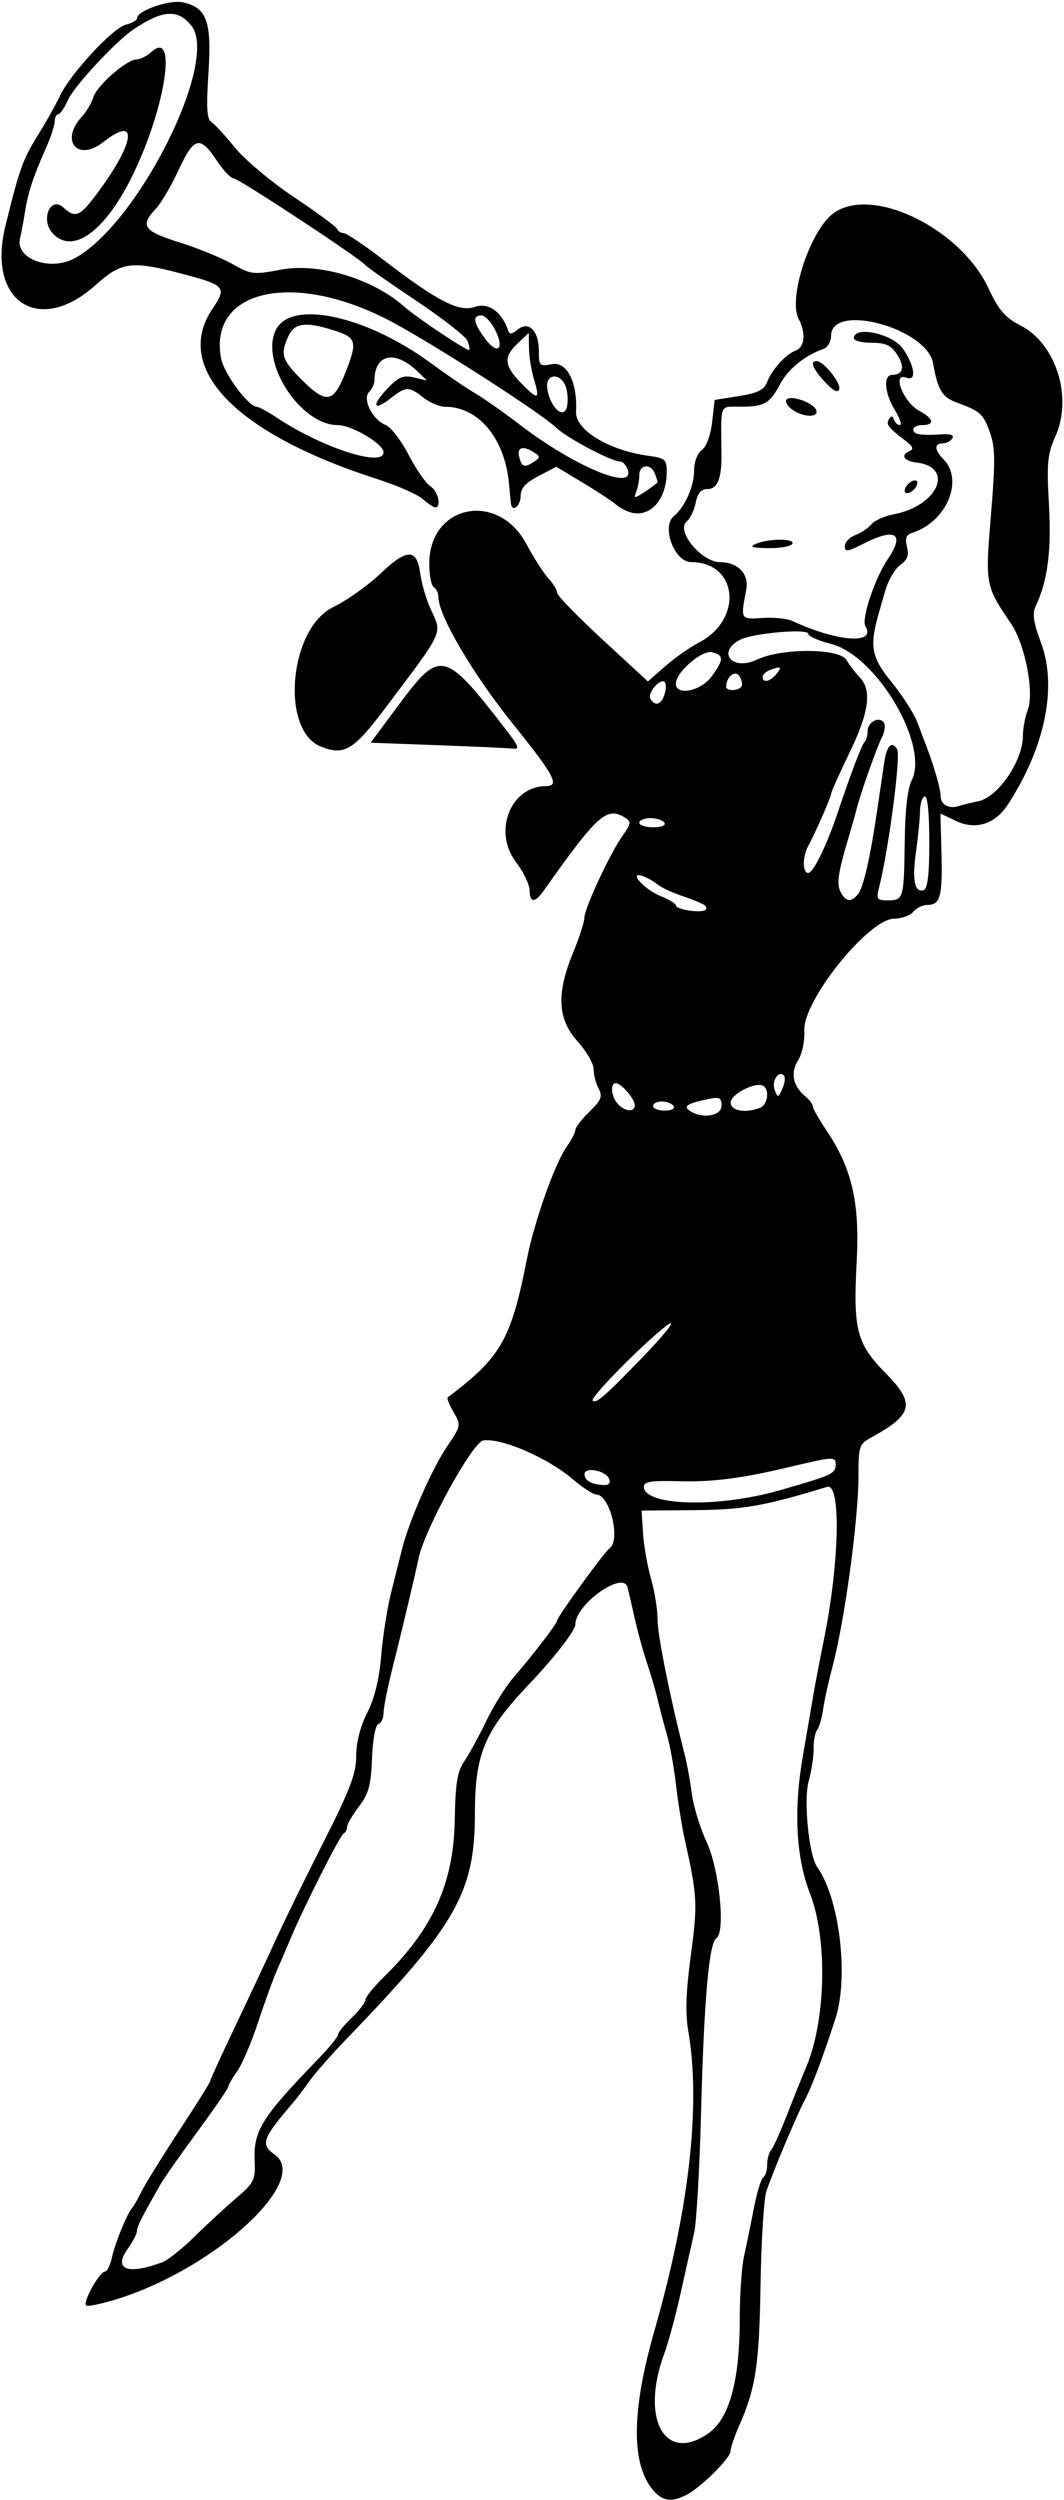 <?xml version="1.0" encoding="UTF-8"?>
<svg version="1.1" viewBox="0 0 233 547" xmlns="http://www.w3.org/2000/svg">
<path d="m143.56 545.42c-5.374-5.374-5.464-17.327-0.266-35.422 7.638-26.589 10.218-49.43 7.419-65.677-0.664-3.856-0.499-8.58 0.58-16.606 1.506-11.195 1.418-12.847-1.336-25.217-0.612-2.75-1.479-8.15-1.925-12-0.446-3.85-1.342-8.8-1.991-11-0.649-2.2-1.542-5.575-1.985-7.5-0.443-1.925-1.492-5.525-2.331-8-0.84-2.475-2.079-6.975-2.754-10-0.675-3.025-1.382-6.062-1.571-6.75-0.99-3.62-11.4 3.8-11.4 8.15 0 1.35-4.52 7.19-10.15 13.11-9.76 10.26-11.85 15.25-11.85 28.26 0 17.296-4.133 24.537-28.24 49.471-3.157 3.266-6.751 7.357-7.987 9.092s-2.831 3.835-3.546 4.668c-6.776 7.888-7.244 9.188-4.102 11.389 7.963 5.577-12.663 24.666-34.034 31.497-3.525 1.127-6.765 1.829-7.2 1.56-0.916-0.57 2.898-7.44 4.127-7.44 0.452 0 1.143-1.461 1.535-3.246 0.687-3.13 3.415-9.725 4.448-10.754 0.276-0.275 1.17-1.85 1.987-3.5 0.817-1.65 4.529-7.643 8.248-13.317 3.72-5.67 6.763-10.53 6.763-10.8 0-0.266 2.615-5.973 5.812-12.683 3.196-6.71 7.134-15.113 8.75-18.673 1.616-3.56 6.201-12.915 10.188-20.789 5.941-11.731 7.251-15.167 7.254-19.027 0.003-2.991 0.884-6.446 2.415-9.462 1.613-3.18 2.624-7.314 3.055-12.5 0.355-4.262 1.329-10.449 2.165-13.749 0.836-3.3 1.916-7.596 2.4-9.546 1.515-6.111 6.493-17.47 9.808-22.382 3.128-4.635 3.153-4.763 1.47-7.612-0.941-1.594-1.51-3.049-1.264-3.234 11.665-8.763 13.854-12.589 17.349-30.316 1.623-8.234 6.107-20.859 8.724-24.564 1.031-1.46 1.875-3.094 1.875-3.631 0-0.537 1.39-2.336 3.088-3.996 2.6-2.542 2.916-3.341 2-5.053-0.6-1.12-1.09-3.03-1.09-4.23 0-1.207-1.575-3.938-3.5-6.069-4.404-4.874-4.696-10.441-1.019-19.368 1.359-3.3 2.482-6.767 2.495-7.705 0.029-2.119 5.728-14.315 8.455-18.096 1.737-2.408 1.813-2.932 0.544-3.735-4.097-2.591-6.009-0.891-17.947 15.96-1.911 2.698-3.022 2.634-3.057-0.174-0.015-1.238-1.365-4.018-3-6.178-5.07-6.71-1.13-16.58 6.62-16.58 3.05 0 1.799-2.344-7.257-13.591-8.79-10.92-16.33-23.75-16.33-27.79 0-0.829-0.45-1.785-1-2.125-0.55-0.34-1-2.659-1-5.155 0-12.912 15.02-15.971 21.256-4.329 1.616 3.016 3.794 6.413 4.841 7.548 1.047 1.135 1.903 2.548 1.903 3.14 0 0.592 4.472 5.199 9.938 10.239l9.938 9.163 3.812-3.337c2.096-1.835 5.41-4.163 7.362-5.173 9.76-5.05 8.54-17.6-1.71-17.6-3.649 0-6.56-7.747-3.778-10.055 2.45-2.02 4.44-6.53 4.44-10.03 0-1.84 0.715-3.712 1.69-4.425 1.004-0.734 1.917-3.211 2.25-6.103l0.56-4.867 5.307-0.843c4.073-0.647 5.502-1.346 6.144-3.007 1.091-2.821 4.092-6.134 6.298-6.953 1.988-0.737 2.279-3.855 0.645-6.907-2.35-4.391 2.384-19.043 7.427-22.988 8.189-6.406 27.854 2.928 34.096 16.183 2.324 4.936 3.647 6.468 7.147 8.277 7.678 3.967 11.35 15.603 7.6 24.081-1.802 4.073-1.981 5.924-1.463 15.081 0.573 10.12-0.288 16.695-2.908 22.204-0.774 1.628-0.495 3.545 1.164 7.977 3.628 9.697 0.883 23.007-7.331 35.543-2.73 4.166-7.017 5.498-11.231 3.489l-3.459-1.65 0.235 8.764c0.24 9.4-0.26 11.24-3.12 11.24-1 0-2.379 0.675-3.063 1.5-0.685 0.825-2.559 1.5-4.166 1.5-5.589 0-20.032 17.964-19.694 24.495 0.119 2.305-0.469 5.108-1.369 6.523-1.722 2.709-1.127 5.612 1.616 7.889 0.887 0.736 1.612 1.71 1.612 2.165 0 0.455 1.309 2.767 2.908 5.136 5.665 8.393 7.394 15.818 6.704 28.791-0.796 14.982-0.011 18.021 6.315 24.426 6.598 6.681 6.059 9.077-3.177 14.123-2.58 1.409-2.75 1.919-2.743 8.227 0.01 9.692-3.059 32.132-5.773 42.224-0.814 3.025-1.702 7.075-1.975 9s-0.865 3.963-1.316 4.529c-0.451 0.566-0.791 2.366-0.755 4 0.036 1.634-0.456 4.874-1.093 7.2-1.147 4.187 0.049 16.224 1.866 18.771 4.884 6.845 6.956 23.99 4.004 33.141-2.601 8.065-5.187 14.958-6.606 17.61-1.805 3.373-7.19 16.154-8.532 20.249-0.541 1.65-1.113 10.875-1.271 20.5-0.289 17.536-1.047 22.517-4.681 30.739-1.03 2.332-1.873 4.828-1.873 5.547 0 1.524-6.501 7.966-9.684 9.596-2.993 1.532-4.888 1.403-6.751-0.46zm11.509-12.973c4.666-3.233 6.933-11.497 6.929-25.256-1e-3 -5.119 0.417-11.194 0.929-13.5s1.477-7.019 2.143-10.472c0.666-3.454 1.597-6.518 2.068-6.809 0.471-0.291 0.857-1.538 0.857-2.771s0.383-2.668 0.851-3.191c0.468-0.522 2.081-4.1 3.584-7.95s3.314-8.35 4.023-10c4.41-10.254 4.837-28.114 0.914-38.227-3.086-7.954-3.606-18.318-1.519-30.273 0.72-4.125 1.688-9.75 2.15-12.5 0.462-2.75 1.532-8.375 2.376-12.5 3.458-16.89 3.856-34.62 0.757-33.675-13.8 4.211-18.339 5.004-29.137 5.094l-11.5 0.096 0.323 4.992c0.178 2.746 0.965 7.212 1.75 9.924 0.785 2.712 1.427 6.731 1.427 8.93 0 3.414 2.785 17.25 5.966 29.639 0.494 1.925 1.192 5.75 1.549 8.5 0.358 2.75 1.809 7.475 3.224 10.5 2.78 5.943 4.193 19.806 2.146 21.071-1.614 0.998-2.702 13.316-3.35 37.929-0.326 12.375-1.006 24.3-1.512 26.5-0.506 2.2-1.816 8.05-2.911 13-1.095 4.95-2.737 11.025-3.65 13.5-5.26 14.267 0.117 24.029 9.611 17.449zm-119.45-37.51c1.167-0.436 4.33-2.964 7.027-5.617 2.698-2.653 6.798-6.44 9.113-8.417 3.899-3.33 4.193-3.929 4.009-8.166-0.286-6.562 1.525-9.451 13.979-22.302 2.337-2.412 4.25-4.763 4.25-5.225 0-0.462 1.35-2.133 3-3.713s3.008-3.353 3.017-3.937c0.009-0.585 1.856-2.863 4.103-5.063 10.682-10.457 15.219-20.485 15.464-34.181 0.147-8.23 0.553-10.721 2.118-13 1.065-1.55 3.213-5.483 4.774-8.74s4.232-7.532 5.936-9.5c4.329-5.002 9.588-11.857 9.588-12.499 0-0.772 10.297-14.945 11.458-15.772 2.55-1.82 0.09-11.81-2.9-11.81-0.659 0-2.966-1.506-5.128-3.347-5.519-4.7-15.569-9.054-19.585-8.485-2.358 0.334-12.881 19.489-14.191 25.832-0.774 3.75-3.575 15.525-5.737 24.12-1.056 4.19-1.919 8.54-1.919 9.67 0 1.125-0.506 2.215-1.125 2.421-0.656 0.219-1.242 3.355-1.405 7.526-0.231 5.897-0.735 7.747-2.875 10.553-1.427 1.87-2.595 3.88-2.595 4.47 0 0.59-0.338 1.222-0.75 1.406-0.75 0.333-8.786 16.221-11.55 22.833-0.805 1.925-2.158 5.075-3.007 7-0.849 1.925-2.731 7.1-4.181 11.5-1.45 4.4-3.508 9.219-4.574 10.71-1.066 1.49-1.938 3-1.938 3.36 0 0.356-3.038 4.777-6.75 9.825s-7.355 10.236-8.094 11.53c-4.207 7.37-5.156 9.24-5.156 10.21 0 0.586-0.911 2.344-2.023 3.907-3.244 4.556-0.033 5.777 7.646 2.907zm135.1-168.86c11.64-3.33 12.28-3.63 12.28-5.75 0-1.643-0.676-1.601-10 0.623-10.531 2.512-16.962 3.344-24.25 3.136-6.059-0.173-7.75 0.082-7.75 1.17 0 4.258 16.14 4.706 29.716 0.825zm-37.315-2.477c-0.71-1.85-5.4-2.76-5.4-1.04 0 1.389 1.52 2.242 4.219 2.366 1.076 0.05 1.518-0.443 1.183-1.317zm6.79-26.1c7.067-7.283 9.108-10.471 3.671-5.734-6.273 5.465-14.61 14.153-14.084 14.678 0.732 0.732 2.478-0.767 10.413-8.944zm17.81-55.58c0-1.822-0.402-1.993-3.25-1.382-4.367 0.937-5.224 1.547-3.607 2.572 2.762 1.75 6.857 1.04 6.857-1.189zm-19-0.092c0-1.4-2.95-4.83-4.15-4.83-1.274 0-1.014 2.893 0.405 4.504 1.526 1.733 3.75 1.926 3.75 0.325zm8.5 0.17c-0.34-0.55-1.492-1-2.559-1s-1.941 0.45-1.941 1 1.152 1 2.559 1c1.451 0 2.292-0.433 1.941-1zm18.918 0.393c1.674-0.642 2.17-3.912 0.728-4.802-1.622-1.003-7.146 1.802-7.146 3.629 0 1.836 3.179 2.417 6.418 1.174zm5.222-7.086c-1.189-1.189-2.731 1.293-1.995 3.211 0.662 1.726 0.778 1.702 1.69-0.342 0.539-1.207 0.676-2.498 0.305-2.868zm-17.303-37.216c-0.46-0.376-2.637-1.28-4.837-2.01-2.2-0.73-4.675-1.878-5.5-2.552-0.825-0.674-2.281-1.502-3.235-1.84-3.372-1.195 0.352 2.983 3.9 4.375 1.835 0.72 3.336 1.645 3.336 2.056 0 0.836 5.035 1.672 6.337 1.053 0.46-0.219 0.46-0.706 0-1.082zm33.538-2.441c1.195-1.44 2.71-8.088 4.252-18.651 0.522-3.575 1.204-8.188 1.516-10.25 0.551-3.641 1.636-4.726 2.816-2.816 0.845 1.367-1.862 22.001-3.977 30.316-0.627 2.464-0.434 2.75 1.85 2.75 3.517 0 3.626-0.365 3.776-12.635 0.086-7.022 0.62-11.82 1.512-13.565 3.938-7.708-7.624-27.334-17.609-29.893-2.76-0.7-5.02-1.71-5.02-2.23 0-1.219-12.263-0.131-14.994 1.331-5.106 2.732-1.605 6.856 3.688 4.344 5.473-2.597 18.175-2.551 19.697 0.071 0.61 1.052 1.897 2.739 2.86 3.75 2.736 2.873 2.088 7.65-2.25 16.593-2.2 4.536-4 8.554-4 8.93 0 0.693-3.37 8.369-5.072 11.551-1.227 2.294-1.187 5.764 0.067 5.764 1.09 0 4.011-5.95 6.381-13 3.058-9.094 5.313-15.023 5.96-15.67 0.365-0.365 0.664-1.44 0.664-2.39 0-2.015 2.636-3.339 3.586-1.801 0.357 0.578 0.147 2.021-0.467 3.206-1.108 2.136-4.818 12.655-5.566 15.78-0.214 0.894-0.91 3.369-1.547 5.5-2.5 8.369-2.865 10.769-1.907 12.559 1.157 2.162 2.256 2.297 3.776 0.466zm15.62-11.47c0-6.278-0.383-10.071-1-9.917-0.55 0.138-1.016 1.6-1.035 3.25s-0.408 5.58-0.863 8.734c-0.897 6.211-0.323 9.173 1.649 8.516 0.89-0.297 1.25-3.341 1.25-10.583zm-58-4.17c-0.34-0.55-1.716-1-3.059-1s-2.441 0.45-2.441 1 1.377 1 3.059 1c1.785 0 2.802-0.417 2.441-1zm68.699-4.685c4.34-0.88 9.8-8.84 9.8-14.29 0-1.597 0.48-4.168 1.067-5.712 1.46-3.839-0.582-14.328-3.676-18.888-5.634-8.302-5.657-8.429-4.385-23.794 0.982-11.854 0.942-14.778-0.248-18.082-1.46-4.057-2.05-4.571-7.42-6.557-3.03-1.118-4.01-2.785-5-8.497-1.33-7.706-22.34-13.384-22.34-6.037 0 1.297-0.765 2.568-1.75 2.909-3.92 1.355-7.638 4.363-9.358 7.57-2.343 4.368-3.471 5.024-8.673 5.043-4.756 0.017-4.335-1.03-4.224 10.515 0.05 5.178-0.891 7.5-3.038 7.5-1.425 0-2.178 0.862-2.602 2.978-0.328 1.638-1.216 3.493-1.975 4.122-2.434 2.02 3.233 8.9 7.331 8.9 3.89 0 6.363 2.598 5.713 6-1.262 6.606-1.308 6.525 3.559 6.206 2.466-0.162 5.391 0.129 6.5 0.647 9.811 4.579 18.529 5.211 16.026 1.161-0.929-1.503 2.072-10.503 4.879-14.635 3.868-5.693 1.734-7.013-5.428-3.359-3.37 1.72-3.96 1.79-3.96 0.48 0-0.85 1.031-1.937 2.291-2.416 1.26-0.479 2.851-1.546 3.536-2.371 0.684-0.825 2.844-1.8 4.798-2.166 9.782-1.835 13.545-10.341 5.024-11.359-2.786-0.333-3.516-1.656-1.399-2.537 0.876-0.365 0.652-0.977-0.75-2.049-3.988-3.048-4.532-3.736-3.839-4.858 0.52-0.841 0.81-0.825 1.105 0.06 0.22 0.66 0.806 1.201 1.302 1.201 0.496 0 0.01-1.462-1.08-3.25-2.334-3.828-2.611-7.75-0.548-7.75 2.358 0 2.75-1.778 0.986-4.472-1.3-1.991-2.49-2.533-5.55-2.533-2.13 0-3.88-0.45-3.88-1 0-2.812 8.506-0.978 10.75 2.319 2.62 3.849 3.017 7.189 0.75 6.32-3.289-1.262-0.651 5.408 2.888 7.302 3.11 1.664 3.39 3.06 0.61 3.06-1.1 0-2 0.45-2 1 0 1.061 1.702 1.333 6.363 1.019 1.843-0.124 2.624 0.194 2.191 0.894-0.37 0.598-1.32 1.087-2.11 1.087-1.884 0-1.832 1.466 0.12 3.418 4.592 4.592 0.76 13.758-6.75 16.141-1.367 0.434-1.661 1.193-1.188 3.076 0.468 1.863 0.093 2.874-1.469 3.969-1.153 0.808-2.641 3.365-3.306 5.682-0.665 2.317-1.274 4.438-1.353 4.713-2.13 7.379-1.706 9.769 2.693 15.17 2.411 2.96 4.975 6.945 5.699 8.856 0.723 1.911 1.657 4.374 2.075 5.474 1.67 4.392 3.038 9.226 3.038 10.738 0 1.848 1.84 2.82 4 2.113 0.825-0.27 2.715-0.736 4.199-1.036zm-48.7-56.32c2.842-1.221 8.755-1.221 8 0-0.34 0.55-2.729 0.968-5.309 0.93-3.541-0.053-4.2-0.281-2.691-0.93zm32.688-12.062c0.241-0.722 1.028-1.509 1.75-1.75 0.75-0.25 1.125 0.125 0.875 0.875-0.241 0.722-1.028 1.509-1.75 1.75-0.75 0.25-1.125-0.125-0.875-0.875zm-24.75-17.358c-1.067-0.78-1.594-1.764-1.172-2.186 1.022-1.022 5.955 0.771 6.481 2.354 0.565 1.7-2.904 1.59-5.309-0.168zm7.229-5.992c-2.69-2.904-3.37-4.59-1.84-4.59 1.51 0 5.396 4.836 4.953 6.165-0.295 0.884-1.301 0.375-3.107-1.575zm-35.147 68.334c0.362-1.141 0.382-2.352 0.044-2.691-0.97-0.97-3.882 2.448-3.127 3.67 1.056 1.709 2.361 1.295 3.083-0.979zm10.288-3.884c2.708-3.663 2.741-4.663 0.175-5.334-2.224-0.582-7.987 4.376-7.987 6.87 0 2.738 5.444 1.667 7.812-1.536zm6.563 2.162c0.271-0.439 0.073-1.451-0.441-2.25-0.93-1.446-2.873 0.085-2.919 2.298-0.021 1.002 2.735 0.963 3.36-0.048zm7.63-2.7c1.351-1.628 1.028-1.832-1.418-0.893-0.87 0.334-1.582 1.009-1.582 1.5 0 1.383 1.62 1.055 3-0.607zm-99.771 15.831c-8.874-3.571-6.902-25.798 2.704-30.478 2.988-1.456 7.636-4.745 10.328-7.308 5.871-5.592 8.027-5.601 8.778-0.035 0.297 2.195 1.309 5.664 2.25 7.709 2.576 5.598 3.138 4.362-9.787 21.532-7.12 9.46-9.113 10.657-14.274 8.581zm25.601-0.29-14.67-0.54 6.132-8.25c9.132-12.286 10-12.084 23.591 5.5 2.688 3.477 2.952 4.212 1.451 4.041-1.009-0.115-8.436-0.453-16.504-0.75zm42.67-50.83c-1.1-0.23-2.675-1.014-3.5-1.741-0.825-0.727-4.127-2.903-7.338-4.835l-5.838-3.513-3.912 2.039c-2.89 1.51-3.91 2.67-3.91 4.44 0 2.122-1.842 3.567-2.101 1.649-0.056-0.412-0.253-2.406-0.439-4.43-0.91-9.898-6.66-16.82-13.974-16.82-1.219 0-3.36-0.9-4.758-2-3.185-2.506-3.828-2.495-7.145 0.114-3.814 3-4.318 1.637-0.768-2.077 2.47-2.585 3.478-3.008 5.836-2.451l2.849 0.674-2.063-1.995c-4.934-4.77-9.437-3.816-9.437 2 0 0.734-0.531 1.866-1.18 2.515-1.539 1.539 0.779 6.114 3.659 7.221 1.112 0.428 3.367 3.366 5.012 6.53s3.782 6.247 4.75 6.851c1.68 1.049 2.51 4.618 1.074 4.618-0.377 0-1.615-0.822-2.75-1.826s-5.678-2.986-10.095-4.405c-30.957-9.942-44.741-24.249-35.906-37.268 3.153-4.646 2.731-5.128-6.629-7.586-11.159-2.929-13.324-2.65-18.997 2.451-12.376 11.126-23.84 3.663-19.765-12.867 3.242-13.15 3.773-14.583 7.78-21 1.373-2.2 3.245-5.575 4.159-7.5 2.331-4.913 11.572-14.882 14.47-15.61 1.331-0.334 2.419-0.957 2.419-1.385 0-1.677 7.115-4.139 10.081-3.488 5.214 1.145 6.305 4.18 5.565 15.481-0.495 7.557-0.344 10.09 0.638 10.701 0.708 0.44 3.026 2.955 5.152 5.588s7.96 7.519 12.965 10.858c5.005 3.339 9.249 6.472 9.432 6.963 0.183 0.491 0.818 0.892 1.411 0.892s4.493 2.614 8.667 5.81c11.958 9.155 16.622 11.549 20.123 10.328 2.909-1.014 5.867 1.097 7.236 5.162 0.302 0.897 0.823 0.854 2.067-0.173 2.416-1.994 4.663 0.231 4.663 4.62 0 3.309 0.156 3.471 2.821 2.938 3.308-0.662 5.675 3.956 5.318 10.375-0.222 3.994 7.174 8.501 15.863 9.666 3.628 0.487 3.998 0.806 3.998 3.454 0 5.87-3.347 9.9-7.5 9.031zm5.5-6.745c0-0.167-0.273-1.015-0.607-1.885-0.85-2.22-3.39-1.97-3.39 0.34 0 1.055-0.295 2.686-0.655 3.624-0.611 1.593-0.478 1.591 2-0.033 1.46-0.957 2.655-1.876 2.655-2.043zm-6.574-2.8c-0.36-0.91-1.03-1.66-1.51-1.66-1.97 0-11.62-5.075-14.1-7.417-3.77-3.559-28.953-19.647-37.408-23.896-20.769-10.436-38.771-6.075-35.995 8.722 0.624 3.326 6.007 10.591 7.848 10.591 0.428 0 2.493 1.135 4.589 2.522 9.76 6.459 23.146 10.768 23.146 7.442 0-1.836-6.951-5.964-10.042-5.964-8.199 0-17.148-13.864-13.501-20.916 3.411-6.597 19.851-2.994 34.043 7.46 3.3 2.431 7.575 5.339 9.5 6.462s6.425 4.285 10 7.025c11.89 9.114 25.35 14.651 23.426 9.636zm-20.43-1.68c1.333-0.875 1.333-1.094 0-1.969-2.443-1.604-3.856-1.181-3.29 0.985 0.587 2.244 1.126 2.405 3.29 0.985zm7.027-15.978c-0.939-3.51-4.665-3.517-4.184-0.007 0.523 3.816 3.373 6.735 4.22 4.322 0.349-0.995 0.333-2.937-0.036-4.315zm-48.341-3.582c2.647-6.743 2.398-7.594-2.688-9.182-6.122-1.911-8.518-1.592-9.84 1.308-1.808 3.968-1.448 5.166 2.839 9.453 5.47 5.47 7.021 5.218 9.689-1.58zm41.241 1.514c-0.57-1.889-1.057-4.932-1.083-6.764l-0.047-3.33-2.4 2.255c-3.187 2.994-3.027 4.885 0.742 8.741 3.727 3.812 4.166 3.67 2.788-0.901zm-14.539-8.357c-0.36-0.941-5.433-4.904-11.273-8.807-5.839-3.903-10.842-7.403-11.117-7.779-1-1.366-27.788-18.991-28.864-18.991-0.609 0-2.298-1.8-3.754-4-3.588-5.421-4.913-5.062-8.294 2.25-1.589 3.438-3.834 7.244-4.989 8.458-3.494 3.675-2.652 4.868 5.151 7.303 3.987 1.244 9.204 3.369 11.592 4.721 4.127 2.338 4.656 2.4 10.687 1.262 8.293-1.564 20.075 1.96 26.97 8.068 2.697 2.39 13.909 9.862 14.264 9.507 0.156-0.156-0.012-1.053-0.373-1.993zm6.051-2.392c-0.87-1.752-2.23-3.185-3.01-3.185-2.018 0-1.773 1.613 0.766 5.047 2.758 3.731 4.372 2.394 2.249-1.863zm-92.238-15.607c13.796-7.197 31.914-43.076 25.725-50.943-2.933-3.73-6.358-3.498-12.802 0.865-3.787 2.564-12.905 12.383-14.185 15.274-0.786 1.774-1.768 3.226-2.184 3.226s-0.756 0.68-0.756 1.511-0.847 3.418-1.882 5.75c-2.859 6.441-3.976 9.851-4.665 14.239-0.345 2.2-0.816 4.7-1.046 5.555-1.2 4.46 6.359 7.358 11.795 4.523zm-4.706-5.582c-2.66-2.939-0.455-8.173 2.367-5.619 2.734 2.474 3.651 2.052 7.801-3.594 8.036-10.932 8.559-16.679 0.973-10.713-5.608 4.412-9.571-0.227-4.727-5.533 1.022-1.12 2.163-3.039 2.534-4.263 0.776-2.559 7.307-8.274 9.455-8.274 0.794 0 2.257-0.736 3.251-1.636 5.607-5.074 3.283 11.362-3.696 26.136-6.103 12.92-13.469 18.456-17.958 13.496z"/>
</svg>
